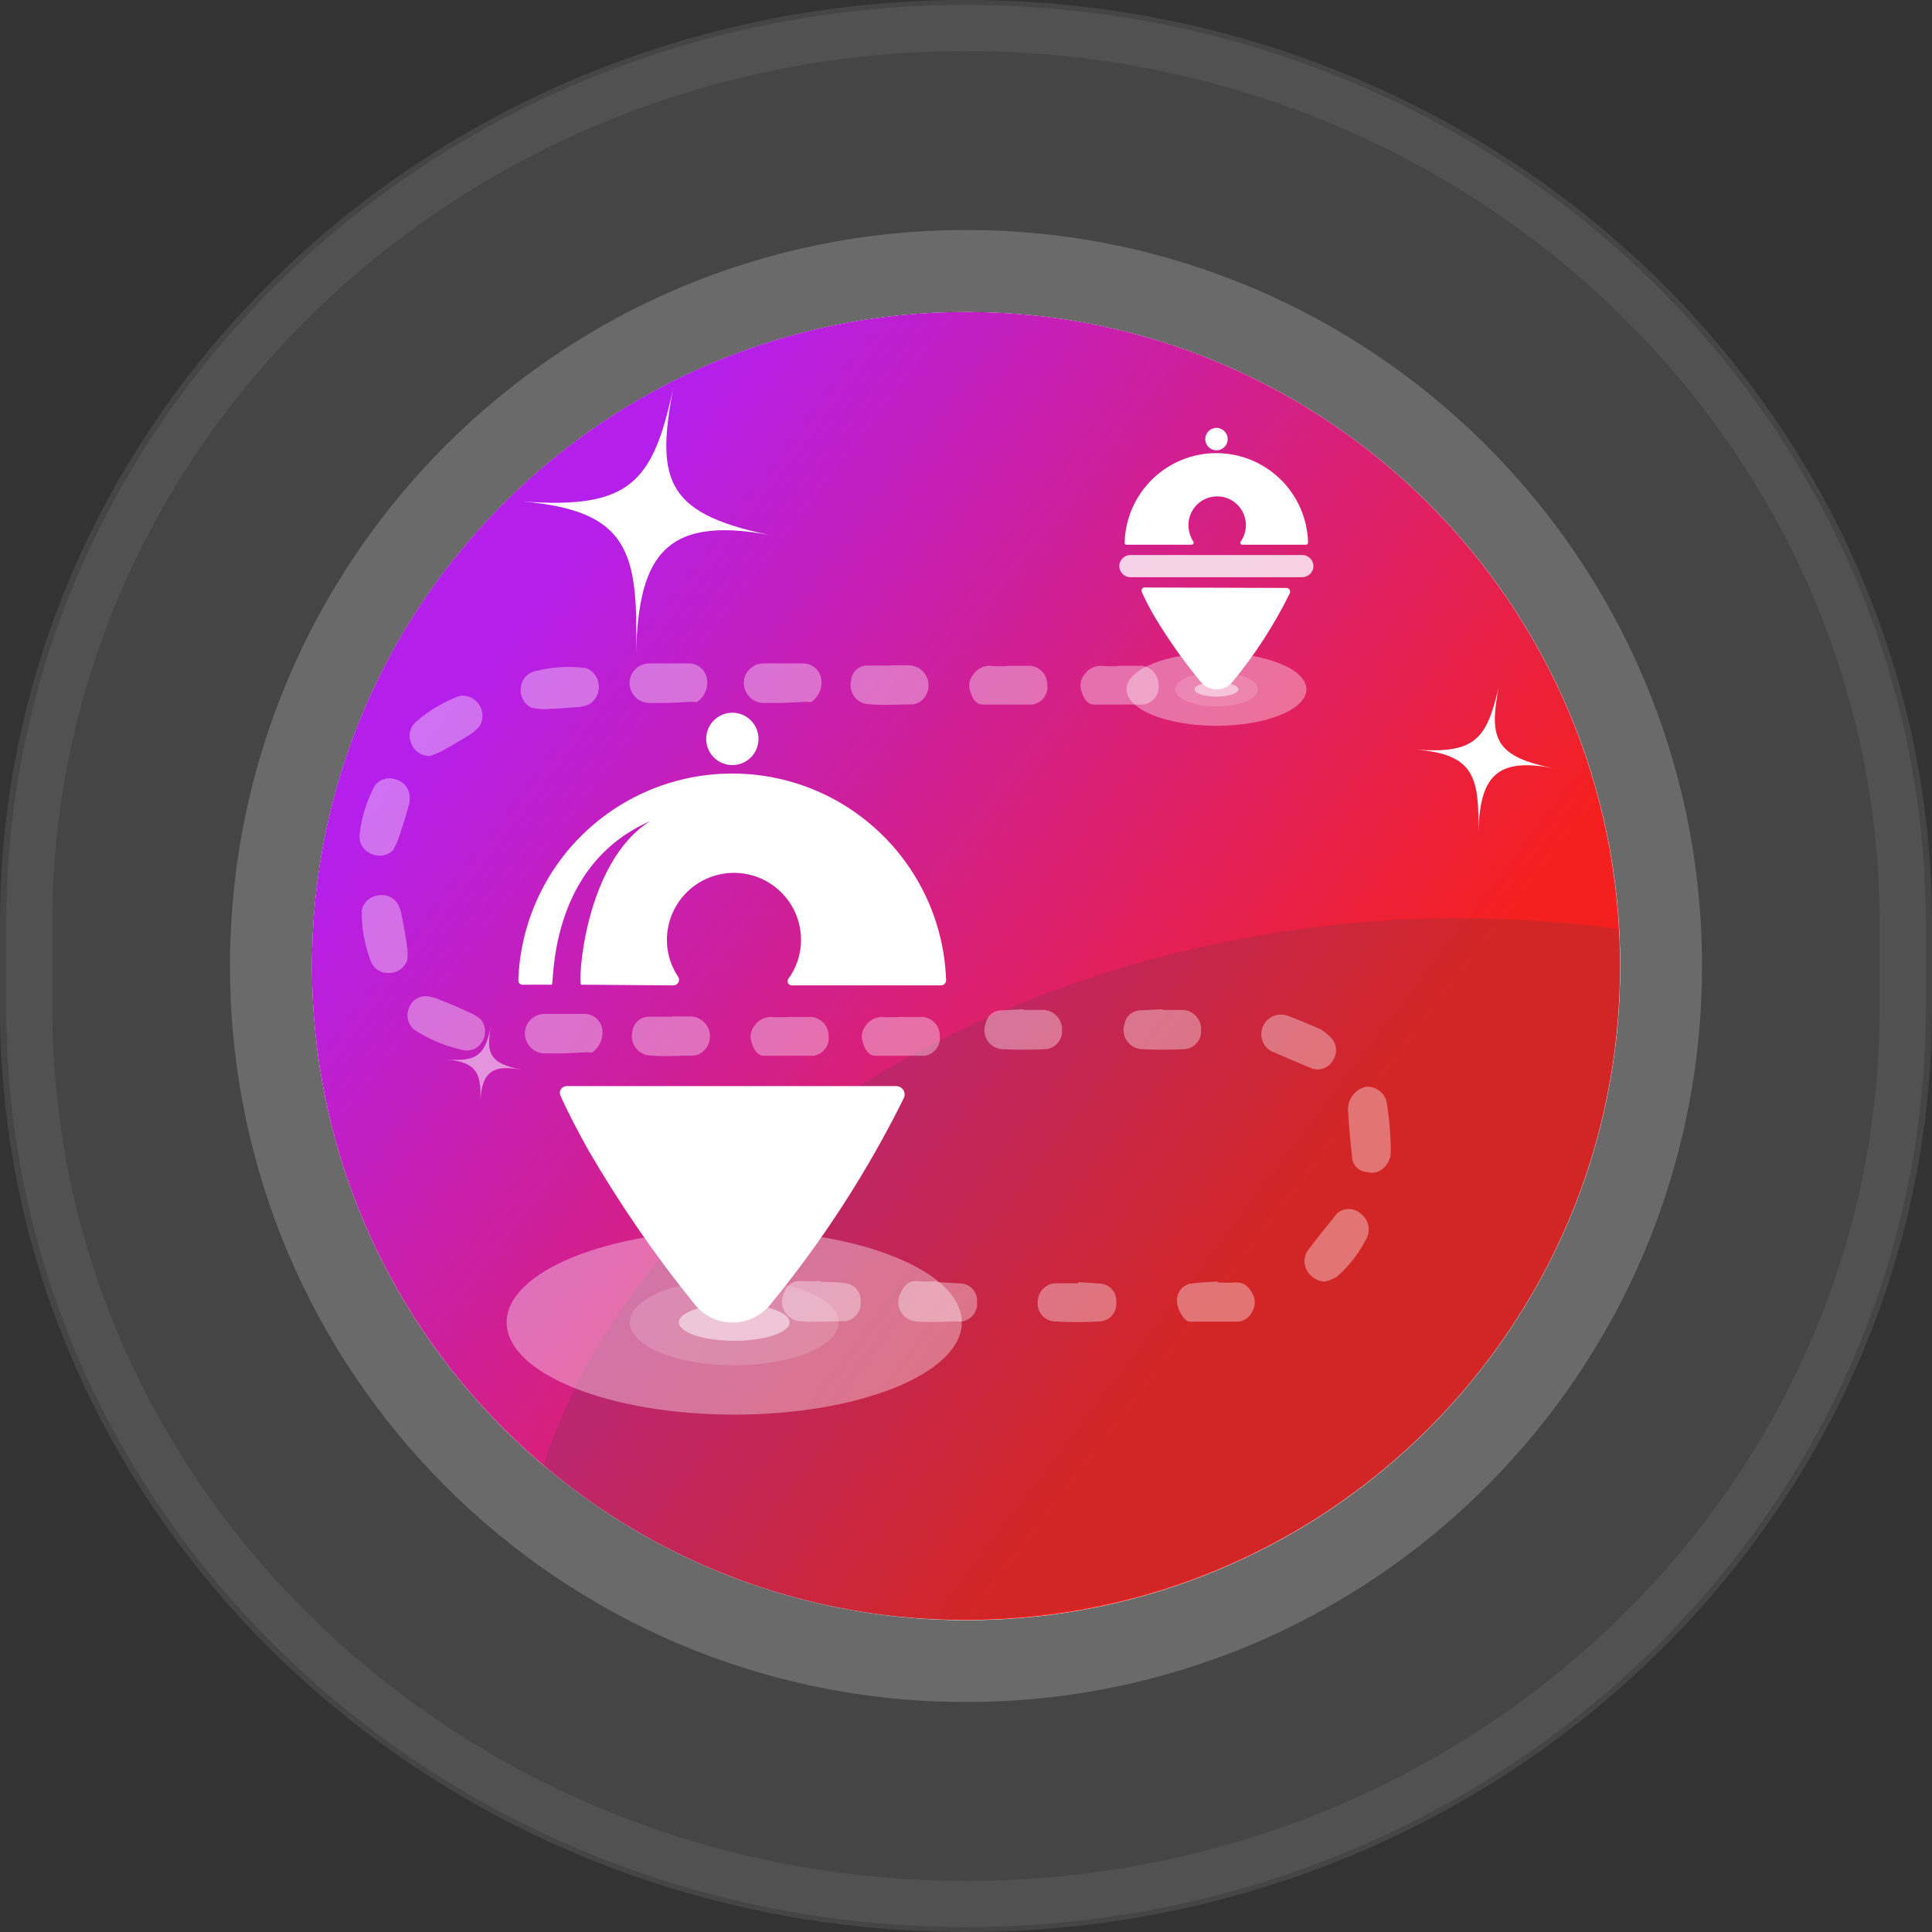 <svg width="84" height="84" viewBox="0 0 84 84" fill="none" xmlns="http://www.w3.org/2000/svg">
<rect x="0" y="0" width="84" height="84" fill="#333333" stroke="none"/>
<g opacity="0.3">
<path opacity="0.3" d="M84 40.174C84 17.986 65.196 0 42 0C18.804 0 0 17.986 0 40.174V43.826C0 66.013 18.804 84 42 84C65.196 84 84 66.013 84 43.826V40.174Z" fill="white"/>
<path opacity="0.3" d="M82.727 40.174C82.727 18.659 64.493 1.217 42 1.217C19.507 1.217 1.272 18.659 1.272 40.174V43.826C1.272 65.341 19.507 82.782 42 82.782C64.493 82.782 82.727 65.341 82.727 43.826V40.174Z" stroke="white" stroke-width="2"/>
</g>
<g clip-path="url(#clip0_1_2385)">
<path d="M70.445 42.005C70.445 26.299 57.712 13.566 42.005 13.566C26.299 13.566 13.566 26.299 13.566 42.005C13.566 57.712 26.299 70.445 42.005 70.445C57.712 70.445 70.445 57.712 70.445 42.005Z" fill="#D1D1D1"/>
<path d="M42 70.434C57.704 70.434 70.435 57.704 70.435 42C70.435 26.296 57.704 13.566 42 13.566C26.296 13.566 13.566 26.296 13.566 42C13.566 57.704 26.296 70.434 42 70.434Z" fill="url(#paint0_linear_1_2385)"/>
<path opacity="0.19" d="M23.531 64.024C27.158 52.209 40.446 42.376 57.248 40.303C61.612 39.765 66.027 39.796 70.383 40.395C70.814 47.624 68.455 54.743 63.792 60.285C59.129 65.826 52.518 69.368 45.322 70.18C41.462 70.678 37.542 70.389 33.797 69.331C30.052 68.273 26.56 66.468 23.531 64.024V64.024Z" fill="#414141"/>
<path d="M61.576 32.593C64.147 32.776 64.624 32.126 65.152 29.921C64.736 32.136 65 32.918 67.662 33.426C65.02 32.877 64.35 33.792 64.279 36.179C64.309 33.792 64.106 32.796 61.576 32.593Z" fill="white" fill-opacity="0.2"/>
<path opacity="0.52" d="M19.407 46.064C20.799 46.175 21.094 45.82 21.348 44.601C21.124 45.81 21.277 46.236 22.729 46.521C21.287 46.226 20.921 46.724 20.88 48.024C20.941 46.724 20.799 46.185 19.407 46.064Z" fill="white" fill-opacity="0.2"/>
<path d="M27.087 24.273C31.77 24.618 32.755 23.43 33.629 19.387C32.867 23.45 33.345 24.872 38.221 25.797C33.375 24.781 32.126 26.488 32.024 30.876C32.115 26.498 31.75 24.679 27.087 24.273Z" fill="white" fill-opacity="0.2"/>
<path opacity="0.36" d="M31.922 61.505C37.387 61.505 41.817 59.708 41.817 57.492C41.817 55.276 37.387 53.479 31.922 53.479C26.458 53.479 22.028 55.276 22.028 57.492C22.028 59.708 26.458 61.505 31.922 61.505Z" fill="white"/>
<path opacity="0.51" d="M31.923 58.295C33.252 58.295 34.33 57.936 34.33 57.492C34.33 57.049 33.252 56.69 31.923 56.69C30.593 56.69 29.515 57.049 29.515 57.492C29.515 57.936 30.593 58.295 31.923 58.295Z" fill="white"/>
<path opacity="0.16" d="M31.923 59.361C34.431 59.361 36.464 58.524 36.464 57.492C36.464 56.46 34.431 55.623 31.923 55.623C29.415 55.623 27.382 56.46 27.382 57.492C27.382 58.524 29.415 59.361 31.923 59.361Z" fill="white"/>
<path d="M31.923 33.039C29.544 33.039 27.262 33.984 25.58 35.667C23.898 37.349 22.953 39.63 22.953 42.01C22.953 46.896 27.666 53.458 30.267 56.699C30.465 56.949 30.716 57.15 31.003 57.289C31.29 57.428 31.604 57.499 31.923 57.499C32.241 57.499 32.556 57.428 32.842 57.289C33.129 57.15 33.381 56.949 33.579 56.699C36.169 53.458 40.893 46.896 40.893 42.01C40.894 40.832 40.663 39.666 40.214 38.578C39.764 37.489 39.104 36.5 38.272 35.667C37.44 34.834 36.452 34.173 35.364 33.722C34.276 33.271 33.11 33.039 31.933 33.039H31.923ZM31.923 45.23C31.287 45.232 30.666 45.045 30.137 44.694C29.607 44.342 29.194 43.842 28.95 43.255C28.705 42.669 28.64 42.023 28.763 41.4C28.886 40.776 29.191 40.203 29.639 39.753C30.088 39.303 30.66 38.997 31.282 38.872C31.905 38.747 32.551 38.81 33.139 39.053C33.726 39.296 34.228 39.707 34.581 40.235C34.934 40.763 35.123 41.384 35.123 42.02C35.117 42.867 34.779 43.678 34.18 44.276C33.581 44.876 32.77 45.214 31.923 45.22V45.23Z" fill="white"/>
<path opacity="0.36" d="M52.89 31.556C55.05 31.556 56.801 30.847 56.801 29.971C56.801 29.096 55.05 28.387 52.89 28.387C50.73 28.387 48.979 29.096 48.979 29.971C48.979 30.847 50.73 31.556 52.89 31.556Z" fill="white"/>
<path opacity="0.51" d="M52.89 30.287C53.417 30.287 53.845 30.146 53.845 29.972C53.845 29.798 53.417 29.657 52.89 29.657C52.363 29.657 51.935 29.798 51.935 29.972C51.935 30.146 52.363 30.287 52.89 30.287Z" fill="white"/>
<path opacity="0.16" d="M52.891 30.713C53.884 30.713 54.689 30.381 54.689 29.972C54.689 29.562 53.884 29.23 52.891 29.23C51.898 29.23 51.093 29.562 51.093 29.972C51.093 30.381 51.898 30.713 52.891 30.713Z" fill="white"/>
<path d="M52.89 20.301C51.949 20.301 51.046 20.674 50.379 21.339C49.713 22.003 49.337 22.905 49.334 23.846C49.334 25.776 51.204 28.377 52.23 29.657C52.309 29.755 52.409 29.833 52.522 29.887C52.635 29.942 52.759 29.97 52.885 29.97C53.011 29.97 53.135 29.942 53.248 29.887C53.361 29.833 53.461 29.755 53.54 29.657C54.556 28.377 56.435 25.776 56.435 23.846C56.435 22.906 56.062 22.004 55.397 21.339C54.732 20.674 53.83 20.301 52.89 20.301ZM52.89 25.116C52.639 25.118 52.392 25.045 52.182 24.907C51.972 24.769 51.807 24.571 51.71 24.339C51.612 24.108 51.585 23.852 51.633 23.605C51.681 23.358 51.801 23.131 51.978 22.952C52.156 22.773 52.382 22.651 52.628 22.602C52.875 22.552 53.131 22.576 53.363 22.672C53.596 22.768 53.795 22.931 53.935 23.14C54.075 23.349 54.15 23.595 54.15 23.846C54.15 24.181 54.017 24.503 53.781 24.741C53.545 24.979 53.225 25.113 52.89 25.116V25.116Z" fill="white"/>
<path d="M57.604 55.725C57.439 55.716 57.279 55.665 57.141 55.576C57.002 55.487 56.888 55.363 56.811 55.217C56.734 55.072 56.702 54.908 56.72 54.744C56.738 54.581 56.806 54.427 56.913 54.303C57.299 53.775 57.715 53.287 58.132 52.759C58.272 52.634 58.452 52.565 58.64 52.565C58.827 52.565 59.008 52.634 59.148 52.759C59.314 52.874 59.433 53.045 59.483 53.241C59.533 53.437 59.512 53.644 59.422 53.825C59.104 54.468 58.662 55.041 58.122 55.512C57.958 55.602 57.784 55.674 57.604 55.725Z" fill="white"/>
<path d="M53.977 43.422C53.973 43.289 54.001 43.156 54.058 43.035C54.116 42.914 54.201 42.809 54.307 42.727C54.413 42.646 54.537 42.591 54.669 42.567C54.801 42.543 54.936 42.551 55.064 42.589C55.552 42.762 56.029 42.965 56.507 43.168C56.667 43.256 56.814 43.365 56.944 43.493C57.087 43.616 57.182 43.785 57.212 43.971C57.242 44.158 57.204 44.348 57.106 44.509C57.014 44.687 56.858 44.824 56.669 44.89C56.48 44.956 56.273 44.947 56.09 44.865L54.556 44.215C54.39 44.158 54.245 44.052 54.141 43.91C54.038 43.768 53.98 43.598 53.977 43.422Z" fill="white"/>
<path d="M59.544 50.015C59.371 50.036 59.197 49.99 59.057 49.886C58.917 49.782 58.822 49.628 58.792 49.456C58.62 48.857 58.467 48.258 58.325 47.648C58.291 47.431 58.328 47.209 58.43 47.015C58.533 46.821 58.696 46.665 58.894 46.571C59.097 46.507 59.318 46.526 59.508 46.622C59.698 46.719 59.842 46.887 59.91 47.09C60.122 47.727 60.288 48.379 60.408 49.04C60.429 49.163 60.423 49.29 60.389 49.41C60.355 49.531 60.294 49.642 60.211 49.736C60.128 49.829 60.025 49.903 59.909 49.952C59.794 50 59.669 50.022 59.544 50.015V50.015Z" fill="white"/>
<path d="M25.462 32.369C25.28 32.388 25.097 32.348 24.939 32.255C24.782 32.161 24.659 32.02 24.588 31.851C24.516 31.701 24.492 31.532 24.521 31.368C24.551 31.204 24.631 31.053 24.751 30.937C25.268 30.397 25.886 29.962 26.569 29.657C26.73 29.617 26.899 29.628 27.054 29.688C27.209 29.747 27.341 29.854 27.433 29.992C27.54 30.122 27.604 30.281 27.616 30.448C27.629 30.616 27.59 30.783 27.504 30.927C27.403 31.068 27.279 31.192 27.138 31.293C26.742 31.597 26.335 31.882 25.919 32.156C25.773 32.241 25.62 32.312 25.462 32.369Z" fill="white"/>
<path d="M23.887 37.551C23.789 37.703 23.643 37.82 23.473 37.882C23.302 37.944 23.116 37.949 22.942 37.896C22.781 37.857 22.638 37.764 22.537 37.633C22.435 37.502 22.381 37.341 22.383 37.175C22.325 36.407 22.411 35.635 22.637 34.899C22.708 34.748 22.825 34.623 22.971 34.541C23.116 34.459 23.284 34.424 23.45 34.442C23.613 34.446 23.77 34.501 23.9 34.599C24.029 34.698 24.124 34.835 24.171 34.991C24.197 35.166 24.197 35.344 24.171 35.519C24.12 36.037 24.07 36.535 23.999 37.053C23.975 37.222 23.938 37.388 23.887 37.551V37.551Z" fill="white"/>
<path d="M43.788 28.947C44.123 28.947 44.458 28.947 44.804 28.947C45.006 28.969 45.192 29.066 45.327 29.218C45.462 29.37 45.536 29.566 45.535 29.77C45.561 29.97 45.508 30.173 45.386 30.334C45.265 30.495 45.085 30.603 44.885 30.633C44.174 30.633 43.453 30.633 42.731 30.633C42.426 30.633 42.274 30.359 42.193 30.074C42.144 29.947 42.13 29.809 42.153 29.675C42.177 29.541 42.236 29.416 42.325 29.312C42.414 29.183 42.537 29.082 42.681 29.019C42.824 28.956 42.983 28.935 43.138 28.957C43.357 28.972 43.578 28.972 43.798 28.957L43.788 28.947Z" fill="white"/>
<path d="M49.914 28.947C50.249 28.947 50.584 28.947 50.93 28.947C51.133 28.967 51.321 29.063 51.456 29.215C51.592 29.368 51.665 29.566 51.661 29.77C51.688 29.97 51.634 30.173 51.513 30.334C51.391 30.495 51.211 30.603 51.011 30.633C50.3 30.633 49.579 30.633 48.858 30.633C48.563 30.633 48.41 30.359 48.319 30.074C48.269 29.947 48.256 29.808 48.281 29.673C48.306 29.538 48.369 29.413 48.461 29.312C48.548 29.183 48.669 29.082 48.811 29.019C48.953 28.956 49.11 28.934 49.264 28.957C49.484 28.972 49.704 28.972 49.924 28.957L49.914 28.947Z" fill="white"/>
<path d="M46.907 55.745L47.811 55.806C47.912 55.809 48.011 55.832 48.103 55.874C48.195 55.916 48.277 55.977 48.345 56.052C48.412 56.127 48.464 56.215 48.496 56.311C48.528 56.407 48.541 56.508 48.532 56.609C48.543 56.71 48.534 56.812 48.505 56.909C48.477 57.007 48.429 57.097 48.364 57.176C48.3 57.254 48.221 57.319 48.131 57.367C48.041 57.414 47.943 57.443 47.841 57.452C47.165 57.494 46.486 57.494 45.81 57.452C45.61 57.431 45.427 57.334 45.298 57.18C45.169 57.027 45.105 56.829 45.119 56.629C45.115 56.426 45.186 56.228 45.319 56.074C45.453 55.92 45.638 55.821 45.84 55.796C46.185 55.796 46.531 55.796 46.856 55.796L46.907 55.745Z" fill="white"/>
<path d="M40.781 55.744L41.797 55.805C41.894 55.812 41.989 55.837 42.076 55.881C42.163 55.924 42.24 55.985 42.304 56.058C42.367 56.132 42.415 56.218 42.445 56.31C42.475 56.403 42.486 56.501 42.478 56.597C42.501 56.796 42.446 56.996 42.325 57.156C42.204 57.315 42.025 57.421 41.828 57.451C41.157 57.451 40.497 57.512 39.796 57.451C39.659 57.434 39.528 57.383 39.415 57.303C39.302 57.224 39.21 57.117 39.148 56.994C39.086 56.87 39.055 56.733 39.058 56.595C39.061 56.457 39.098 56.322 39.166 56.201C39.308 55.907 39.501 55.663 39.887 55.703C40.158 55.724 40.429 55.724 40.7 55.703L40.781 55.744Z" fill="white"/>
<path d="M35.722 55.735C36.078 55.735 36.434 55.735 36.738 55.796C36.836 55.803 36.93 55.828 37.017 55.872C37.104 55.915 37.182 55.976 37.245 56.05C37.309 56.123 37.357 56.209 37.386 56.302C37.416 56.394 37.427 56.492 37.419 56.589C37.44 56.787 37.384 56.986 37.263 57.144C37.142 57.303 36.966 57.41 36.769 57.442C36.098 57.442 35.438 57.503 34.737 57.442C34.6 57.423 34.469 57.371 34.356 57.29C34.243 57.209 34.152 57.102 34.09 56.978C34.028 56.854 33.997 56.717 34 56.578C34.003 56.44 34.04 56.304 34.107 56.182C34.153 56.031 34.25 55.899 34.382 55.811C34.513 55.722 34.671 55.681 34.829 55.695C35.099 55.71 35.371 55.71 35.641 55.695L35.722 55.735Z" fill="white"/>
<path d="M52.941 55.755C53.211 55.775 53.483 55.775 53.753 55.755C54.109 55.755 54.282 55.948 54.434 56.202C54.513 56.328 54.555 56.474 54.555 56.623C54.555 56.773 54.513 56.919 54.434 57.045C54.379 57.158 54.296 57.256 54.193 57.328C54.09 57.401 53.97 57.447 53.845 57.461C53.134 57.461 52.433 57.461 51.722 57.461C51.498 57.461 51.183 56.933 51.173 56.598C51.158 56.424 51.204 56.25 51.304 56.107C51.405 55.964 51.553 55.861 51.722 55.816C52.128 55.755 52.544 55.745 52.951 55.714L52.941 55.755Z" fill="white"/>
<path d="M49.711 42.356H50.574C50.793 42.374 50.997 42.476 51.143 42.641C51.288 42.805 51.365 43.02 51.356 43.239C51.365 43.345 51.351 43.45 51.317 43.55C51.282 43.649 51.227 43.741 51.156 43.818C51.084 43.895 50.997 43.957 50.901 43.999C50.804 44.041 50.7 44.063 50.594 44.062C49.992 44.093 49.388 44.093 48.786 44.062C48.654 44.058 48.524 44.022 48.408 43.958C48.292 43.893 48.194 43.802 48.12 43.692C48.047 43.582 48.001 43.455 47.986 43.324C47.971 43.192 47.987 43.059 48.034 42.935C48.061 42.786 48.136 42.651 48.248 42.549C48.361 42.448 48.503 42.387 48.654 42.376C49.01 42.376 49.355 42.376 49.67 42.325L49.711 42.356Z" fill="white"/>
<path d="M43.666 42.356H44.519C44.74 42.371 44.946 42.472 45.094 42.637C45.242 42.802 45.32 43.018 45.311 43.239C45.32 43.345 45.306 43.45 45.272 43.55C45.237 43.649 45.182 43.741 45.111 43.818C45.039 43.895 44.952 43.957 44.856 43.999C44.759 44.041 44.655 44.063 44.549 44.062C43.944 44.093 43.337 44.093 42.731 44.062C42.599 44.056 42.471 44.02 42.356 43.954C42.242 43.889 42.145 43.798 42.072 43.688C42 43.578 41.955 43.452 41.94 43.321C41.926 43.19 41.943 43.058 41.989 42.935C42.014 42.785 42.089 42.649 42.202 42.547C42.314 42.446 42.458 42.386 42.609 42.376C42.954 42.376 43.31 42.376 43.625 42.325L43.666 42.356Z" fill="white"/>
<path d="M37.886 28.926H38.669C38.841 28.935 39.008 28.992 39.15 29.09C39.292 29.189 39.403 29.326 39.471 29.485C39.542 29.658 39.557 29.85 39.513 30.032C39.469 30.214 39.369 30.378 39.227 30.5C39.124 30.596 38.992 30.653 38.851 30.663C38.232 30.663 37.622 30.724 37.002 30.663C36.875 30.668 36.748 30.643 36.632 30.591C36.515 30.539 36.412 30.461 36.331 30.363C36.249 30.265 36.192 30.149 36.162 30.025C36.132 29.901 36.131 29.772 36.159 29.647C36.167 29.472 36.24 29.305 36.364 29.181C36.488 29.057 36.654 28.984 36.83 28.977C37.175 28.977 37.531 28.977 37.846 28.977L37.886 28.926Z" fill="white"/>
<path d="M31.821 30.643H30.917C30.788 30.631 30.663 30.59 30.551 30.523C30.44 30.457 30.345 30.366 30.273 30.258C30.201 30.15 30.154 30.027 30.135 29.899C30.117 29.77 30.127 29.64 30.165 29.515C30.223 29.343 30.333 29.193 30.481 29.088C30.629 28.982 30.806 28.925 30.988 28.926C31.547 28.926 32.116 28.926 32.684 28.926C32.874 28.921 33.059 28.983 33.206 29.103C33.353 29.222 33.453 29.39 33.487 29.576C33.522 29.768 33.502 29.965 33.428 30.145C33.354 30.326 33.23 30.481 33.071 30.592C33.001 30.612 32.927 30.612 32.857 30.592L31.821 30.643Z" fill="white"/>
</g>
<g clip-path="url(#clip1_1_2385)">
<path d="M70.445 42.005C70.445 26.299 57.712 13.566 42.005 13.566C26.299 13.566 13.566 26.299 13.566 42.005C13.566 57.712 26.299 70.445 42.005 70.445C57.712 70.445 70.445 57.712 70.445 42.005Z" fill="#D1D1D1"/>
<path d="M42 70.434C57.704 70.434 70.435 57.704 70.435 42C70.435 26.296 57.704 13.566 42 13.566C26.296 13.566 13.566 26.296 13.566 42C13.566 57.704 26.296 70.434 42 70.434Z" fill="url(#paint1_linear_1_2385)"/>
<path opacity="0.19" d="M23.531 64.024C27.158 52.209 40.446 42.376 57.248 40.303C61.612 39.765 66.027 39.796 70.383 40.395C70.814 47.624 68.455 54.743 63.792 60.285C59.129 65.826 52.518 69.368 45.322 70.18C41.462 70.678 37.542 70.389 33.797 69.331C30.052 68.273 26.56 66.468 23.531 64.024V64.024Z" fill="#414141"/>
<path d="M61.576 32.593C64.147 32.776 64.624 32.126 65.152 29.921C64.736 32.136 65 32.918 67.662 33.426C65.02 32.877 64.35 33.792 64.279 36.179C64.309 33.792 64.106 32.796 61.576 32.593Z" fill="white"/>
<path opacity="0.52" d="M19.407 46.064C20.799 46.175 21.094 45.82 21.348 44.601C21.124 45.81 21.277 46.236 22.729 46.521C21.287 46.226 20.921 46.724 20.88 48.024C20.941 46.724 20.799 46.185 19.407 46.064Z" fill="white"/>
<path d="M22.729 21.804C27.402 22.15 28.388 20.961 29.261 16.918C28.499 20.981 28.977 22.414 33.853 23.338C29.017 22.322 27.758 24.019 27.656 28.418C27.748 24.029 27.382 22.21 22.729 21.804Z" fill="white"/>
<path opacity="0.36" d="M31.922 61.505C37.387 61.505 41.817 59.708 41.817 57.492C41.817 55.276 37.387 53.479 31.922 53.479C26.458 53.479 22.028 55.276 22.028 57.492C22.028 59.708 26.458 61.505 31.922 61.505Z" fill="white"/>
<path opacity="0.51" d="M31.923 58.295C33.252 58.295 34.33 57.936 34.33 57.492C34.33 57.049 33.252 56.69 31.923 56.69C30.593 56.69 29.515 57.049 29.515 57.492C29.515 57.936 30.593 58.295 31.923 58.295Z" fill="white"/>
<path opacity="0.16" d="M31.923 59.361C34.431 59.361 36.464 58.524 36.464 57.492C36.464 56.46 34.431 55.623 31.923 55.623C29.415 55.623 27.382 56.46 27.382 57.492C27.382 58.524 29.415 59.361 31.923 59.361Z" fill="white"/>
<path opacity="0.36" d="M52.89 31.556C55.05 31.556 56.801 30.847 56.801 29.971C56.801 29.096 55.05 28.387 52.89 28.387C50.73 28.387 48.979 29.096 48.979 29.971C48.979 30.847 50.73 31.556 52.89 31.556Z" fill="white"/>
<path opacity="0.51" d="M52.89 30.287C53.417 30.287 53.845 30.146 53.845 29.972C53.845 29.798 53.417 29.657 52.89 29.657C52.363 29.657 51.935 29.798 51.935 29.972C51.935 30.146 52.363 30.287 52.89 30.287Z" fill="white"/>
<path opacity="0.16" d="M52.891 30.713C53.884 30.713 54.689 30.381 54.689 29.972C54.689 29.562 53.884 29.23 52.891 29.23C51.898 29.23 51.093 29.562 51.093 29.972C51.093 30.381 51.898 30.713 52.891 30.713Z" fill="white"/>
<g opacity="0.6">
<path opacity="0.6" d="M57.604 55.725C57.439 55.716 57.279 55.665 57.141 55.576C57.002 55.487 56.888 55.363 56.811 55.217C56.734 55.072 56.702 54.908 56.72 54.744C56.738 54.581 56.806 54.427 56.913 54.303C57.299 53.775 57.715 53.287 58.132 52.759C58.272 52.634 58.452 52.565 58.64 52.565C58.827 52.565 59.008 52.634 59.148 52.759C59.314 52.874 59.433 53.045 59.483 53.241C59.533 53.437 59.512 53.644 59.422 53.825C59.104 54.468 58.662 55.041 58.122 55.512C57.958 55.602 57.784 55.674 57.604 55.725Z" fill="white"/>
<path opacity="0.6" d="M54.841 44.987C54.837 44.853 54.865 44.72 54.922 44.599C54.98 44.478 55.065 44.372 55.171 44.29C55.276 44.208 55.4 44.152 55.532 44.127C55.663 44.101 55.799 44.107 55.928 44.144C56.415 44.316 56.893 44.52 57.37 44.733C57.535 44.813 57.683 44.924 57.807 45.058C57.952 45.179 58.049 45.349 58.079 45.535C58.109 45.722 58.07 45.914 57.969 46.074C57.88 46.254 57.723 46.391 57.533 46.456C57.342 46.52 57.134 46.507 56.954 46.419C56.435 46.206 55.938 45.993 55.43 45.769C55.262 45.718 55.114 45.614 55.008 45.474C54.902 45.333 54.844 45.163 54.841 44.987V44.987Z" fill="white"/>
<path opacity="0.6" d="M59.463 50.961C59.371 50.959 59.281 50.94 59.197 50.903C59.113 50.867 59.037 50.814 58.974 50.748C58.91 50.681 58.861 50.603 58.828 50.518C58.795 50.432 58.779 50.341 58.782 50.249C58.701 49.589 58.65 48.929 58.609 48.269C58.602 48.038 58.673 47.812 58.812 47.627C58.95 47.442 59.148 47.31 59.371 47.253C59.587 47.229 59.804 47.29 59.976 47.423C60.148 47.555 60.263 47.749 60.296 47.964C60.409 48.669 60.467 49.383 60.468 50.097C60.468 50.615 59.971 51.123 59.463 50.961Z" fill="white"/>
<path opacity="0.6" d="M23.115 30.776C22.951 30.697 22.817 30.567 22.733 30.406C22.648 30.245 22.618 30.061 22.647 29.882C22.663 29.714 22.731 29.556 22.843 29.43C22.954 29.304 23.103 29.217 23.267 29.181C23.993 28.995 24.748 28.95 25.492 29.049C25.643 29.111 25.775 29.214 25.871 29.346C25.968 29.479 26.026 29.635 26.038 29.798C26.051 29.962 26.018 30.125 25.943 30.271C25.868 30.417 25.754 30.539 25.614 30.623C25.453 30.694 25.281 30.735 25.106 30.745C24.605 30.786 24.107 30.816 23.612 30.837C23.445 30.828 23.279 30.807 23.115 30.776V30.776Z" fill="white"/>
<path opacity="0.6" d="M17.71 41.736C17.651 41.908 17.538 42.057 17.388 42.159C17.238 42.262 17.059 42.313 16.877 42.305C16.709 42.309 16.544 42.259 16.407 42.162C16.27 42.065 16.167 41.927 16.115 41.767C15.846 41.067 15.715 40.322 15.729 39.573C15.764 39.41 15.848 39.261 15.97 39.147C16.091 39.032 16.245 38.958 16.41 38.933C16.573 38.896 16.744 38.909 16.9 38.97C17.056 39.032 17.189 39.139 17.283 39.278C17.368 39.43 17.426 39.594 17.456 39.766C17.558 40.253 17.649 40.782 17.71 41.239C17.726 41.404 17.726 41.571 17.71 41.736Z" fill="white"/>
<path opacity="0.6" d="M17.09 36.971C16.956 37.096 16.785 37.175 16.602 37.197C16.42 37.218 16.235 37.182 16.075 37.093C15.924 37.018 15.8 36.897 15.721 36.748C15.643 36.598 15.614 36.427 15.638 36.26C15.721 35.516 15.949 34.795 16.308 34.137C16.411 34.008 16.551 33.914 16.71 33.869C16.868 33.823 17.037 33.828 17.192 33.883C17.353 33.922 17.498 34.01 17.609 34.133C17.719 34.256 17.79 34.41 17.812 34.574C17.827 34.749 17.806 34.925 17.751 35.092C17.619 35.569 17.466 36.047 17.304 36.524C17.243 36.678 17.172 36.828 17.09 36.971V36.971Z" fill="white"/>
<path opacity="0.6" d="M18.685 32.868C18.503 32.871 18.325 32.815 18.177 32.709C18.029 32.603 17.919 32.452 17.862 32.279C17.801 32.123 17.79 31.951 17.832 31.789C17.874 31.627 17.966 31.482 18.096 31.375C18.659 30.881 19.311 30.498 20.016 30.247C20.18 30.231 20.344 30.261 20.491 30.334C20.639 30.407 20.762 30.52 20.848 30.66C20.934 30.8 20.979 30.961 20.977 31.125C20.976 31.29 20.928 31.45 20.839 31.588C20.724 31.722 20.591 31.838 20.443 31.934C20.016 32.198 19.589 32.452 19.153 32.685C19.002 32.759 18.846 32.82 18.685 32.868Z" fill="white"/>
<path opacity="0.6" d="M20.88 44.297C21.003 44.434 21.076 44.609 21.089 44.793C21.102 44.976 21.053 45.159 20.951 45.313C20.865 45.454 20.735 45.562 20.581 45.623C20.427 45.684 20.257 45.692 20.098 45.648C19.345 45.48 18.629 45.177 17.985 44.754C17.862 44.642 17.776 44.496 17.738 44.335C17.7 44.173 17.712 44.004 17.772 43.85C17.822 43.693 17.92 43.556 18.054 43.459C18.187 43.362 18.348 43.31 18.513 43.311C18.692 43.322 18.867 43.363 19.031 43.433C19.509 43.616 19.976 43.819 20.443 44.033C20.598 44.104 20.745 44.193 20.88 44.297V44.297Z" fill="white"/>
<path opacity="0.6" d="M43.788 28.947C44.123 28.947 44.458 28.947 44.804 28.947C45.006 28.969 45.192 29.066 45.327 29.218C45.462 29.37 45.536 29.566 45.535 29.77C45.561 29.97 45.508 30.173 45.386 30.334C45.265 30.495 45.085 30.603 44.885 30.633C44.174 30.633 43.453 30.633 42.731 30.633C42.426 30.633 42.274 30.359 42.193 30.074C42.144 29.947 42.13 29.809 42.153 29.675C42.177 29.541 42.236 29.416 42.325 29.312C42.414 29.183 42.537 29.082 42.681 29.019C42.824 28.956 42.983 28.935 43.138 28.957C43.357 28.972 43.578 28.972 43.798 28.957L43.788 28.947Z" fill="white"/>
<path opacity="0.6" d="M48.623 28.947C48.959 28.947 49.294 28.947 49.639 28.947C49.841 28.969 50.028 29.066 50.163 29.218C50.298 29.37 50.372 29.566 50.371 29.77C50.397 29.97 50.343 30.173 50.222 30.334C50.1 30.495 49.92 30.603 49.721 30.633C49.01 30.633 48.288 30.633 47.567 30.633C47.272 30.633 47.11 30.359 47.029 30.074C46.979 29.947 46.966 29.809 46.989 29.675C47.012 29.541 47.072 29.416 47.161 29.312C47.25 29.183 47.373 29.082 47.516 29.019C47.66 28.956 47.818 28.935 47.973 28.957C48.193 28.972 48.414 28.972 48.634 28.957L48.623 28.947Z" fill="white"/>
<path opacity="0.6" d="M46.906 55.745L47.81 55.806C47.911 55.809 48.01 55.832 48.102 55.874C48.194 55.916 48.276 55.977 48.344 56.052C48.411 56.127 48.463 56.215 48.495 56.311C48.527 56.407 48.539 56.508 48.531 56.609C48.542 56.71 48.533 56.812 48.504 56.909C48.475 57.007 48.428 57.097 48.363 57.176C48.299 57.254 48.219 57.319 48.13 57.367C48.04 57.414 47.941 57.443 47.84 57.452C47.164 57.494 46.485 57.494 45.809 57.452C45.609 57.431 45.425 57.334 45.297 57.18C45.168 57.027 45.103 56.829 45.118 56.629C45.114 56.426 45.185 56.228 45.318 56.074C45.452 55.92 45.637 55.821 45.839 55.796C46.184 55.796 46.53 55.796 46.855 55.796L46.906 55.745Z" fill="white"/>
<path opacity="0.6" d="M40.781 55.745L41.797 55.806C41.894 55.813 41.989 55.838 42.076 55.882C42.163 55.925 42.24 55.986 42.304 56.059C42.367 56.133 42.415 56.219 42.445 56.312C42.475 56.404 42.486 56.502 42.478 56.599C42.501 56.797 42.446 56.998 42.325 57.157C42.204 57.316 42.025 57.422 41.828 57.452C41.157 57.452 40.497 57.513 39.796 57.452C39.659 57.435 39.528 57.384 39.415 57.304C39.302 57.225 39.21 57.118 39.148 56.995C39.086 56.871 39.055 56.735 39.058 56.596C39.061 56.458 39.098 56.323 39.166 56.202C39.308 55.908 39.501 55.664 39.887 55.705C40.158 55.725 40.429 55.725 40.7 55.705L40.781 55.745Z" fill="white"/>
<path opacity="0.6" d="M35.721 55.735C36.077 55.735 36.432 55.735 36.737 55.796C36.834 55.803 36.929 55.828 37.016 55.872C37.103 55.915 37.181 55.976 37.244 56.05C37.307 56.123 37.355 56.209 37.385 56.302C37.415 56.394 37.426 56.492 37.418 56.589C37.439 56.787 37.383 56.986 37.262 57.144C37.141 57.303 36.965 57.41 36.768 57.442C36.097 57.442 35.437 57.503 34.736 57.442C34.599 57.423 34.468 57.371 34.355 57.29C34.242 57.209 34.151 57.102 34.089 56.978C34.027 56.854 33.996 56.717 33.999 56.578C34.002 56.44 34.039 56.304 34.106 56.182C34.152 56.031 34.249 55.899 34.38 55.811C34.512 55.722 34.669 55.681 34.827 55.695C35.098 55.71 35.369 55.71 35.64 55.695L35.721 55.735Z" fill="white"/>
<path opacity="0.6" d="M52.941 55.756C53.211 55.776 53.483 55.776 53.753 55.756C54.109 55.756 54.282 55.949 54.434 56.203C54.513 56.329 54.555 56.475 54.555 56.624C54.555 56.774 54.513 56.92 54.434 57.046C54.379 57.159 54.296 57.257 54.193 57.33C54.09 57.402 53.97 57.448 53.845 57.463C53.134 57.463 52.433 57.463 51.722 57.463C51.498 57.463 51.183 56.934 51.173 56.599C51.158 56.425 51.204 56.251 51.305 56.108C51.405 55.965 51.553 55.862 51.722 55.817C52.128 55.756 52.544 55.746 52.951 55.715L52.941 55.756Z" fill="white"/>
<path opacity="0.6" d="M50.574 43.91C50.858 43.91 51.153 43.91 51.437 43.91C51.656 43.923 51.862 44.022 52.008 44.186C52.155 44.35 52.23 44.564 52.219 44.784C52.228 44.889 52.215 44.994 52.181 45.093C52.147 45.193 52.093 45.284 52.023 45.362C51.953 45.44 51.867 45.503 51.772 45.547C51.676 45.59 51.573 45.614 51.468 45.617C50.862 45.647 50.255 45.647 49.649 45.617C49.518 45.612 49.39 45.576 49.275 45.512C49.16 45.448 49.062 45.358 48.989 45.249C48.916 45.14 48.869 45.016 48.853 44.885C48.837 44.755 48.853 44.623 48.898 44.499C48.925 44.35 49.001 44.214 49.112 44.112C49.224 44.009 49.366 43.946 49.517 43.93L50.533 43.88L50.574 43.91Z" fill="white"/>
<path opacity="0.6" d="M44.529 43.91C44.814 43.91 45.098 43.91 45.383 43.91C45.603 43.923 45.809 44.022 45.957 44.185C46.105 44.349 46.184 44.563 46.175 44.784C46.184 44.889 46.17 44.995 46.136 45.096C46.101 45.196 46.047 45.288 45.975 45.366C45.904 45.444 45.817 45.507 45.72 45.55C45.624 45.593 45.519 45.616 45.413 45.617C44.808 45.647 44.201 45.647 43.595 45.617C43.464 45.613 43.335 45.577 43.221 45.513C43.106 45.449 43.008 45.359 42.936 45.249C42.863 45.14 42.818 45.015 42.803 44.884C42.789 44.754 42.806 44.622 42.853 44.499C42.881 44.35 42.957 44.214 43.068 44.112C43.18 44.009 43.322 43.946 43.473 43.93L44.489 43.88L44.529 43.91Z" fill="white"/>
<path opacity="0.6" d="M38.729 28.926H39.511C39.688 28.929 39.86 28.985 40.004 29.088C40.149 29.19 40.258 29.334 40.319 29.5C40.379 29.667 40.388 29.848 40.344 30.019C40.299 30.19 40.204 30.344 40.07 30.46C39.965 30.553 39.834 30.61 39.694 30.622C39.074 30.622 38.465 30.683 37.845 30.622C37.718 30.627 37.591 30.602 37.474 30.55C37.358 30.498 37.255 30.42 37.173 30.322C37.092 30.224 37.034 30.108 37.005 29.984C36.975 29.86 36.974 29.731 37.002 29.607C37.009 29.431 37.082 29.265 37.207 29.141C37.331 29.017 37.497 28.944 37.672 28.936C38.018 28.936 38.373 28.936 38.688 28.936L38.729 28.926Z" fill="white"/>
<path opacity="0.6" d="M34.025 30.562H33.131C33.002 30.55 32.877 30.509 32.766 30.442C32.654 30.376 32.559 30.285 32.487 30.177C32.415 30.069 32.368 29.946 32.349 29.818C32.331 29.689 32.341 29.558 32.379 29.434C32.437 29.262 32.547 29.113 32.695 29.007C32.843 28.901 33.02 28.844 33.202 28.845C33.761 28.845 34.33 28.845 34.899 28.845C35.088 28.84 35.273 28.902 35.42 29.022C35.568 29.141 35.667 29.309 35.701 29.495C35.736 29.687 35.716 29.884 35.642 30.064C35.568 30.245 35.444 30.4 35.285 30.511C35.215 30.531 35.141 30.531 35.071 30.511L34.025 30.562Z" fill="white"/>
<path opacity="0.6" d="M34.279 44.215C34.614 44.215 34.949 44.215 35.295 44.215C35.497 44.238 35.683 44.334 35.818 44.486C35.953 44.638 36.027 44.835 36.026 45.038C36.052 45.239 35.999 45.441 35.877 45.603C35.756 45.764 35.576 45.871 35.376 45.902C34.665 45.902 33.944 45.902 33.222 45.902C32.918 45.902 32.765 45.617 32.684 45.333C32.635 45.207 32.621 45.071 32.644 44.938C32.667 44.806 32.727 44.682 32.816 44.581C32.905 44.452 33.028 44.35 33.172 44.288C33.315 44.225 33.474 44.203 33.629 44.225C33.842 44.225 34.066 44.225 34.289 44.225L34.279 44.215Z" fill="white"/>
<path opacity="0.6" d="M39.114 44.215C39.45 44.215 39.785 44.215 40.13 44.215C40.332 44.238 40.519 44.334 40.654 44.486C40.789 44.638 40.863 44.835 40.862 45.038C40.888 45.239 40.835 45.441 40.713 45.603C40.592 45.764 40.411 45.871 40.212 45.902C39.501 45.902 38.779 45.902 38.058 45.902C37.753 45.902 37.601 45.617 37.52 45.333C37.47 45.207 37.456 45.071 37.48 44.938C37.503 44.806 37.563 44.682 37.652 44.581C37.741 44.452 37.864 44.35 38.007 44.288C38.151 44.225 38.309 44.203 38.464 44.225C38.678 44.225 38.901 44.225 39.125 44.225L39.114 44.215Z" fill="white"/>
<path opacity="0.6" d="M29.22 44.194H30.002C30.181 44.194 30.355 44.248 30.502 44.351C30.648 44.453 30.759 44.599 30.819 44.767C30.88 44.935 30.886 45.118 30.838 45.291C30.79 45.463 30.689 45.616 30.55 45.728C30.448 45.819 30.32 45.876 30.185 45.891C29.565 45.891 28.956 45.952 28.336 45.891C28.208 45.896 28.081 45.871 27.965 45.819C27.849 45.767 27.746 45.689 27.664 45.59C27.583 45.492 27.525 45.377 27.495 45.253C27.465 45.129 27.465 44.999 27.493 44.875C27.505 44.701 27.579 44.537 27.702 44.414C27.826 44.291 27.989 44.217 28.163 44.205C28.509 44.205 28.864 44.205 29.179 44.205L29.22 44.194Z" fill="white"/>
<path opacity="0.6" d="M24.517 45.8H23.612C23.483 45.787 23.358 45.746 23.247 45.68C23.136 45.613 23.041 45.523 22.968 45.415C22.896 45.307 22.849 45.184 22.831 45.055C22.812 44.927 22.822 44.796 22.861 44.672C22.918 44.5 23.029 44.35 23.177 44.244C23.325 44.138 23.502 44.082 23.684 44.083C24.242 44.083 24.811 44.083 25.38 44.083C25.57 44.075 25.756 44.137 25.904 44.257C26.052 44.376 26.151 44.546 26.183 44.733C26.212 44.924 26.189 45.12 26.115 45.299C26.042 45.477 25.921 45.633 25.766 45.749C25.696 45.769 25.622 45.769 25.553 45.749L24.517 45.8Z" fill="white"/>
<path opacity="0.6" d="M29.067 30.562H28.163C28.034 30.55 27.909 30.509 27.798 30.442C27.687 30.376 27.591 30.285 27.52 30.177C27.448 30.069 27.4 29.946 27.382 29.818C27.363 29.689 27.373 29.558 27.412 29.434C27.469 29.262 27.58 29.113 27.728 29.007C27.875 28.901 28.053 28.844 28.235 28.845C28.793 28.845 29.362 28.845 29.931 28.845C30.12 28.84 30.305 28.902 30.453 29.022C30.6 29.141 30.7 29.309 30.734 29.495C30.769 29.687 30.748 29.884 30.674 30.064C30.601 30.245 30.477 30.4 30.317 30.511C30.247 30.531 30.173 30.531 30.104 30.511L29.067 30.562Z" fill="white"/>
</g>
<path d="M29.281 42.843C29.325 42.843 29.368 42.831 29.405 42.808C29.442 42.786 29.473 42.754 29.494 42.715C29.515 42.677 29.525 42.634 29.523 42.59C29.521 42.547 29.508 42.504 29.484 42.467C29.061 41.839 28.904 41.068 29.048 40.324C29.183 39.611 29.579 38.973 30.158 38.537C30.738 38.1 31.46 37.895 32.183 37.963C32.906 38.03 33.577 38.365 34.066 38.901C34.556 39.437 34.827 40.136 34.828 40.862C34.829 41.476 34.634 42.075 34.269 42.569C34.253 42.596 34.245 42.627 34.245 42.659C34.244 42.691 34.252 42.722 34.268 42.749C34.283 42.777 34.305 42.8 34.332 42.817C34.359 42.833 34.39 42.842 34.422 42.843H40.923C40.979 42.841 41.032 42.818 41.071 42.778C41.111 42.739 41.134 42.686 41.136 42.63C41.057 40.217 40.042 37.929 38.306 36.25C36.571 34.571 34.251 33.632 31.836 33.632C29.422 33.632 27.101 34.571 25.366 36.25C23.63 37.929 22.616 40.217 22.536 42.63C22.536 42.677 22.554 42.722 22.586 42.756C22.618 42.79 22.662 42.81 22.709 42.813H23.989C24.11 42.813 23.796 37.662 28.265 35.702C25.38 37.52 25.116 42.813 25.269 42.813L29.281 42.843Z" fill="white"/>
<path d="M31.841 33.264C32.47 33.264 32.979 32.755 32.979 32.126C32.979 31.498 32.47 30.988 31.841 30.988C31.213 30.988 30.704 31.498 30.704 32.126C30.704 32.755 31.213 33.264 31.841 33.264Z" fill="white"/>
<path d="M38.963 47.222C39.024 47.222 39.085 47.237 39.139 47.266C39.193 47.295 39.239 47.338 39.273 47.389C39.306 47.441 39.326 47.5 39.33 47.562C39.335 47.623 39.324 47.684 39.298 47.74C37.714 50.937 35.771 53.943 33.508 56.7C33.31 56.95 33.058 57.152 32.771 57.29C32.484 57.429 32.17 57.501 31.852 57.501C31.533 57.501 31.219 57.429 30.932 57.29C30.645 57.152 30.393 56.95 30.196 56.7C28.479 54.582 26.931 52.334 25.563 49.975C25.137 49.203 24.72 48.421 24.365 47.629C24.346 47.584 24.339 47.535 24.344 47.487C24.349 47.438 24.366 47.392 24.393 47.352C24.42 47.312 24.457 47.279 24.5 47.256C24.543 47.234 24.59 47.222 24.639 47.222H38.963Z" fill="white"/>
<path opacity="0.8" d="M49.152 24.131H56.619C56.746 24.131 56.869 24.181 56.96 24.27C57.051 24.359 57.104 24.481 57.106 24.608C57.106 24.738 57.055 24.862 56.964 24.953C56.872 25.044 56.748 25.096 56.619 25.096H49.152C49.023 25.096 48.899 25.044 48.807 24.953C48.716 24.862 48.664 24.738 48.664 24.608V24.608C48.667 24.481 48.72 24.359 48.811 24.27C48.902 24.181 49.024 24.131 49.152 24.131V24.131Z" fill="white"/>
<path d="M51.793 23.684C51.812 23.687 51.831 23.684 51.848 23.675C51.865 23.667 51.879 23.653 51.888 23.636C51.897 23.62 51.9 23.6 51.898 23.582C51.895 23.563 51.887 23.545 51.874 23.531C51.7 23.257 51.635 22.927 51.691 22.607C51.748 22.299 51.917 22.024 52.166 21.835C52.416 21.646 52.727 21.558 53.038 21.587C53.349 21.616 53.638 21.761 53.848 21.993C54.058 22.226 54.173 22.528 54.17 22.84C54.169 23.104 54.083 23.36 53.926 23.572C53.926 23.572 53.926 23.684 53.998 23.684H56.781C56.805 23.684 56.828 23.674 56.846 23.657C56.863 23.64 56.872 23.616 56.872 23.592C56.846 22.553 56.415 21.565 55.671 20.838C54.928 20.111 53.93 19.704 52.89 19.701C51.847 19.701 50.845 20.109 50.099 20.838C49.353 21.567 48.922 22.559 48.898 23.602C48.896 23.613 48.897 23.625 48.901 23.635C48.904 23.646 48.91 23.656 48.918 23.664C48.926 23.672 48.935 23.677 48.946 23.681C48.957 23.684 48.968 23.685 48.979 23.684H51.793Z" fill="white"/>
<path d="M52.89 19.579C53.16 19.579 53.378 19.361 53.378 19.092C53.378 18.823 53.16 18.604 52.89 18.604C52.621 18.604 52.403 18.823 52.403 19.092C52.403 19.361 52.621 19.579 52.89 19.579Z" fill="white"/>
<path d="M55.938 25.563C55.964 25.564 55.989 25.572 56.012 25.585C56.034 25.598 56.053 25.616 56.067 25.638C56.081 25.66 56.089 25.685 56.092 25.711C56.094 25.737 56.09 25.763 56.081 25.787C55.408 27.159 54.576 28.448 53.602 29.627C53.518 29.734 53.411 29.821 53.289 29.881C53.166 29.941 53.032 29.972 52.896 29.972C52.76 29.972 52.625 29.941 52.503 29.881C52.38 29.821 52.273 29.734 52.19 29.627C51.439 28.719 50.76 27.754 50.158 26.741C49.975 26.416 49.792 26.081 49.64 25.726C49.631 25.706 49.628 25.684 49.63 25.662C49.632 25.64 49.64 25.62 49.652 25.602C49.664 25.584 49.68 25.569 49.699 25.558C49.719 25.548 49.74 25.543 49.762 25.543L55.938 25.563Z" fill="white"/>
</g>
<path fill-rule="evenodd" clip-rule="evenodd" d="M42 74C24.327 74 10 59.673 10 42C10 24.327 24.327 10 42 10C59.673 10 74 24.327 74 42C74 59.673 59.673 74 42 74ZM42 13.556C26.291 13.556 13.556 26.291 13.556 42C13.556 57.709 26.291 70.444 42 70.444C57.709 70.444 70.444 57.709 70.444 42C70.444 26.291 57.709 13.556 42 13.556Z" fill="white" fill-opacity="0.2"/>
<defs>
<linearGradient id="paint0_linear_1_2385" x1="24.496" y1="24.017" x2="58.117" y2="49.654" gradientUnits="userSpaceOnUse">
<stop stop-color="#B51FEB"/>
<stop offset="1" stop-color="#F42020"/>
</linearGradient>
<linearGradient id="paint1_linear_1_2385" x1="24.496" y1="24.017" x2="58.117" y2="49.654" gradientUnits="userSpaceOnUse">
<stop stop-color="#B51FEB"/>
<stop offset="1" stop-color="#F42020"/>
</linearGradient>
<clipPath id="clip0_1_2385">
<rect width="56.889" height="56.889" fill="white" transform="translate(13.556 13.556)"/>
</clipPath>
<clipPath id="clip1_1_2385">
<rect width="56.889" height="56.889" fill="white" transform="translate(13.556 13.556)"/>
</clipPath>
</defs>
</svg>
